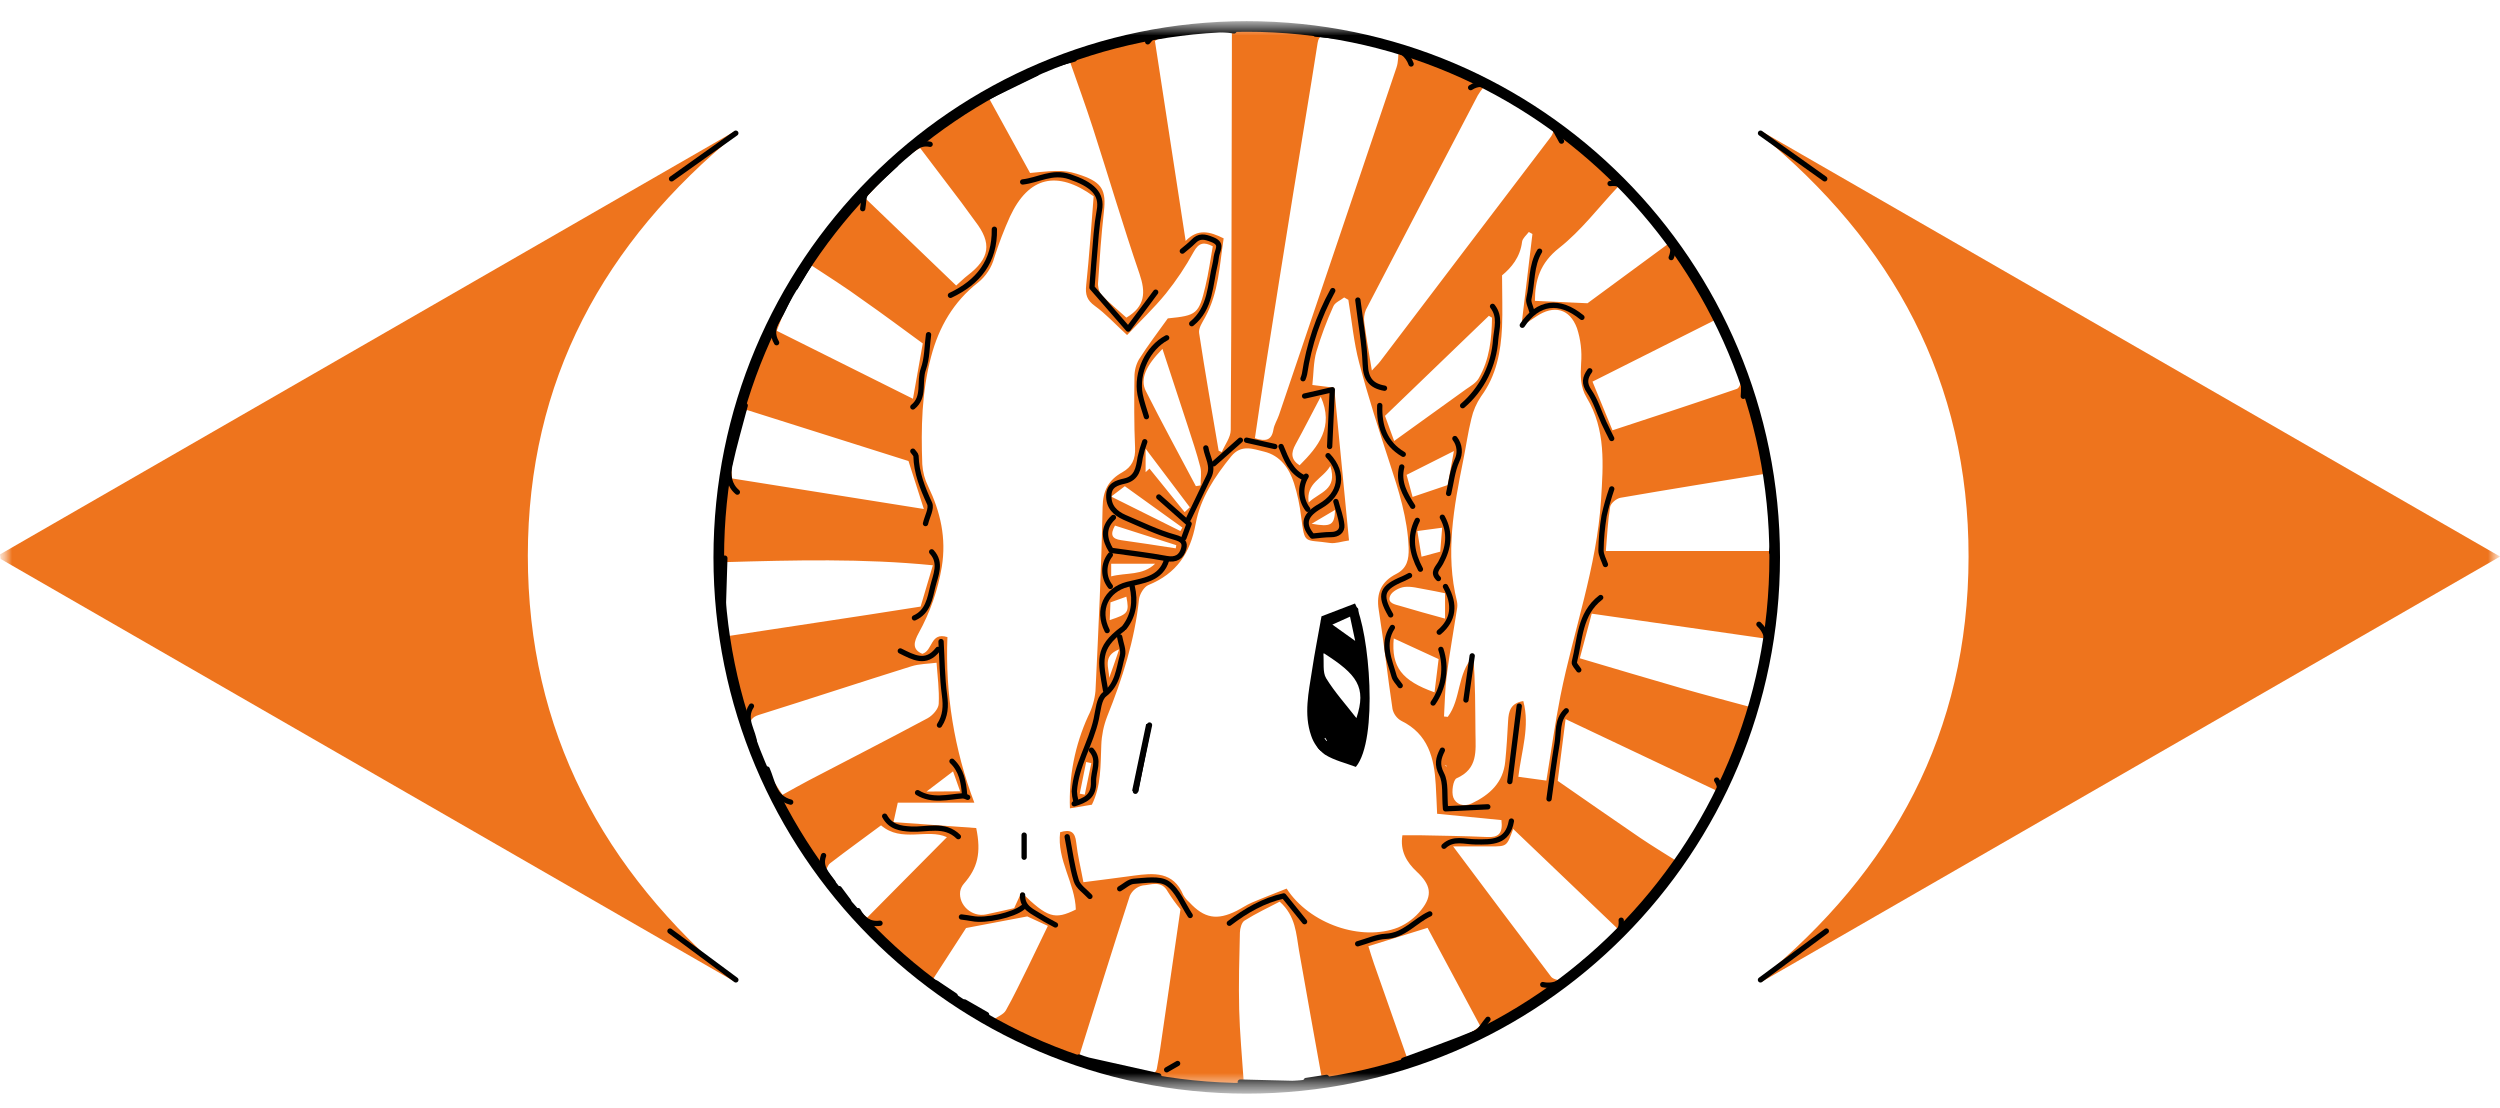 <svg width="106" height="47" viewBox="0 0 106 47" fill="none" xmlns="http://www.w3.org/2000/svg">
<mask id="mask0_416_5349" style="mask-type:luminance" maskUnits="userSpaceOnUse" x="0" y="0" width="106" height="47">
<path d="M106 0.5H0V46.5H106V0.5Z" fill="white"/>
</mask>
<g mask="url(#mask0_416_5349)">
<mask id="mask1_416_5349" style="mask-type:luminance" maskUnits="userSpaceOnUse" x="0" y="0" width="107" height="47">
<path d="M106 0.851H0V46.407H106V0.851Z" fill="white"/>
</mask>
<g mask="url(#mask1_416_5349)">
<path d="M34.31 11.191C34.731 10.563 35.108 9.895 35.584 9.319C36.229 8.542 36.949 7.829 37.652 7.103C37.761 6.99 37.954 6.96 38.107 6.891L36.685 8.403L40.542 12.107C40.727 11.943 40.867 11.8 41.024 11.68C41.973 10.953 42.065 10.315 41.354 9.392C41.152 9.125 40.968 8.857 40.768 8.59C40.177 7.806 39.582 7.026 39.013 6.276L38.269 6.727C38.567 6.42 38.827 6.058 39.172 5.821C40.06 5.217 40.985 4.67 41.896 4.1C42.489 5.181 43.082 6.259 43.675 7.335C44.966 7.202 45.214 7.21 45.874 7.442C46.73 7.745 46.909 8.079 46.806 8.974C46.693 9.962 46.626 10.956 46.561 11.95C46.538 12.141 46.585 12.334 46.694 12.493C47.034 12.852 47.424 13.162 47.758 13.468C48.564 12.989 48.583 12.398 48.315 11.611C47.614 9.566 47.005 7.492 46.341 5.435C46.025 4.453 45.668 3.486 45.33 2.511C46.128 2.231 46.906 1.909 47.717 1.687C48.278 1.535 48.878 1.523 49.461 1.448L49.453 1.436L48.968 1.734C49.398 4.531 49.829 7.337 50.272 10.216C50.789 9.681 51.293 9.815 51.883 10.107C51.708 11.239 51.673 12.405 51.096 13.458C50.983 13.666 50.812 13.913 50.842 14.116C51.095 15.786 51.389 17.45 51.671 19.115L51.803 19.168C51.937 18.855 52.181 18.544 52.183 18.232C52.217 12.882 52.221 7.521 52.232 2.166C52.232 1.906 52.232 1.647 52.232 1.306H50.53L50.542 1.318C50.647 1.264 50.752 1.163 50.855 1.164C52.612 1.199 54.368 1.244 56.124 1.298C56.208 1.298 56.288 1.397 56.371 1.45L56.383 1.437C56.142 1.465 55.923 1.465 55.868 1.814C55.535 3.954 55.173 6.078 54.83 8.211C54.431 10.676 54.039 13.142 53.653 15.608C53.497 16.602 53.354 17.597 53.208 18.58C53.654 18.724 53.917 18.68 53.993 18.216C54.027 18.003 54.157 17.807 54.228 17.598C55.894 12.685 57.555 7.771 59.213 2.857C59.293 2.623 59.279 2.356 59.307 2.104L59.298 2.116C59.831 2.25 60.37 2.33 60.868 2.535C61.82 2.926 62.744 3.38 63.674 3.823C63.797 3.908 63.905 4.011 63.995 4.129L62.879 3.728C62.798 3.829 62.725 3.935 62.658 4.045C61.072 7.071 59.492 10.1 57.915 13.132C57.839 13.313 57.816 13.512 57.849 13.706C57.935 14.357 58.052 15.005 58.167 15.712C58.299 15.558 58.433 15.444 58.529 15.311C60.923 12.154 63.322 8.999 65.724 5.845C65.893 5.623 65.903 5.476 65.732 5.286C65.909 5.36 66.12 5.392 66.257 5.512C67.321 6.439 68.368 7.385 69.412 8.329C69.488 8.433 69.546 8.551 69.581 8.675C69.297 8.452 69.012 8.23 68.607 7.915C67.776 8.799 67.041 9.778 66.114 10.508C65.291 11.154 65.08 11.9 65.082 12.756L67.309 12.858L70.858 10.246C71.094 10.524 71.374 10.781 71.558 11.084C72.142 12.065 72.7 13.062 73.248 14.064C73.347 14.246 73.35 14.48 73.398 14.69L72.687 13.584L67.522 16.181C67.814 16.894 68.08 17.542 68.37 18.245C70.115 17.67 71.885 17.096 73.641 16.489C73.774 16.444 73.822 16.159 73.907 15.985C74.192 16.806 74.503 17.618 74.748 18.451C74.901 18.97 74.953 19.521 75.048 20.056C72.873 20.412 70.793 20.745 68.708 21.106C68.539 21.136 68.295 21.338 68.27 21.49C68.17 22.096 68.144 22.714 68.088 23.363H75.113V21.204L75.1 21.213C75.159 21.404 75.27 21.596 75.268 21.786C75.243 23.391 75.216 24.996 75.144 26.601C75.128 26.983 74.946 27.359 74.84 27.739L74.853 27.75L74.778 27.065L67.489 26.019C67.309 26.688 67.153 27.282 66.984 27.911C68.459 28.346 69.865 28.77 71.276 29.175C72.289 29.466 73.308 29.732 74.324 30.007L74.312 29.999C74.146 30.607 74.052 31.245 73.802 31.814C73.403 32.725 72.9 33.592 72.44 34.479L72.742 33.504L66.381 30.491C66.262 31.428 66.155 32.276 66.048 33.109C67.245 33.941 68.388 34.734 69.533 35.517C70.059 35.872 70.597 36.2 71.139 36.54C70.882 36.941 70.665 37.37 70.359 37.725C69.638 38.558 68.877 39.358 68.124 40.162C68.021 40.24 67.904 40.3 67.781 40.34L68.564 39.356L64.158 35.147C63.892 35.887 63.892 35.888 63.209 35.888H61.613C63.043 37.797 64.396 39.609 65.765 41.411C65.853 41.526 66.066 41.545 66.22 41.608C65.763 41.965 65.333 42.363 64.843 42.668C64.085 43.139 63.291 43.556 62.498 43.972C62.297 44.078 62.05 44.091 61.823 44.147L61.831 44.157L62.762 43.505L60.529 39.34L58.02 40.119C58.096 40.36 58.169 40.612 58.257 40.861C58.729 42.21 59.203 43.559 59.679 44.907L59.708 44.966C58.942 45.199 58.184 45.469 57.406 45.653C56.754 45.807 56.076 45.859 55.411 45.957C55.401 45.902 55.393 45.849 55.384 45.795L56.036 45.661C55.713 43.857 55.388 42.08 55.078 40.301C54.955 39.592 54.945 38.844 54.259 38.23C53.792 38.474 53.263 38.722 52.768 39.033C52.645 39.109 52.576 39.364 52.572 39.538C52.545 40.626 52.514 41.715 52.541 42.8C52.566 43.808 52.664 44.807 52.735 45.89H55.173C55.054 45.985 55.022 46.033 54.99 46.033C52.965 46.044 50.933 46.212 48.928 45.766C48.882 45.756 48.851 45.676 48.813 45.632L48.802 45.647C48.887 45.54 49.026 45.443 49.048 45.326C49.154 44.762 49.234 44.194 49.314 43.627C49.562 41.933 49.808 40.241 50.052 38.553C49.855 38.316 49.674 38.066 49.512 37.804C49.246 37.309 48.807 37.52 48.448 37.544C48.33 37.569 48.219 37.622 48.125 37.698C48.031 37.774 47.955 37.871 47.905 37.981C47.162 40.263 46.453 42.556 45.735 44.846L45.743 44.835C44.945 44.567 44.147 44.328 43.369 44.004C42.926 43.818 42.54 43.492 42.129 43.227C42.306 43.101 42.549 43.013 42.648 42.841C42.984 42.248 43.273 41.629 43.579 41.016C43.866 40.432 44.145 39.843 44.429 39.258L43.556 38.856L40.961 39.348C40.52 40.029 40.021 40.801 39.522 41.573C38.901 41.094 38.263 40.636 37.66 40.132C37.262 39.782 36.888 39.405 36.54 39.005C36.418 38.871 36.365 38.67 36.281 38.5C36.465 38.652 36.649 38.801 36.772 38.902L40.149 35.496C39.316 35.114 38.228 35.744 37.356 34.995C36.639 35.53 35.913 36.05 35.2 36.6C35.093 36.681 35.055 36.851 34.984 36.981C34.628 36.52 34.229 36.085 33.92 35.591C33.449 34.826 33.032 34.025 32.617 33.227C32.51 33.023 32.494 32.771 32.437 32.542C32.678 32.919 32.917 33.298 33.173 33.702C33.572 33.483 33.929 33.278 34.298 33.085C35.977 32.209 37.663 31.346 39.331 30.453C39.542 30.338 39.791 30.059 39.801 29.846C39.832 29.253 39.747 28.654 39.71 28.1C39.352 28.148 38.976 28.145 38.635 28.253C36.475 28.929 34.326 29.638 32.166 30.315C31.867 30.409 31.79 30.574 31.792 30.842C31.508 29.938 31.2 29.04 30.953 28.127C30.853 27.756 30.885 27.351 30.857 26.96L30.844 26.973L36.773 26.072C37.511 25.96 38.249 25.842 39.034 25.719C39.203 25.151 39.369 24.589 39.553 23.968C36.572 23.674 33.679 23.75 30.723 23.835V25.806H30.537C30.537 24.97 30.498 24.132 30.546 23.298C30.616 22.067 30.748 20.839 30.861 19.611C30.861 19.568 30.95 19.533 30.994 19.495L30.981 19.484C30.998 19.723 31.017 19.964 31.041 20.286L39.171 21.581C38.948 20.884 38.745 20.252 38.52 19.548L31.67 17.383L31.395 17.756L31.378 17.744C31.547 17.087 31.654 16.406 31.899 15.779C32.29 14.774 32.768 13.805 33.229 12.827C33.287 12.693 33.429 12.611 33.532 12.504C33.336 13.002 33.141 13.5 32.933 14.025L38.71 16.908C38.86 16.06 38.992 15.311 39.125 14.562C38.267 13.937 37.443 13.318 36.597 12.729C35.854 12.184 35.076 11.696 34.31 11.191ZM56.57 16.438C56.779 18.594 56.988 20.745 57.198 22.915C56.87 22.961 56.621 23.056 56.391 23.022C55.29 22.857 55.327 23.122 55.169 21.913C55.112 21.429 55.011 20.951 54.866 20.487C54.662 19.85 54.276 19.313 53.599 19.149C53.136 19.036 52.627 18.827 52.203 19.349C51.51 20.202 50.893 21.129 50.699 22.198C50.467 23.467 49.879 24.319 48.694 24.805C48.508 24.881 48.322 25.187 48.295 25.405C48.111 27.144 47.589 28.776 46.943 30.382C46.794 30.769 46.71 31.178 46.695 31.592C46.659 32.452 46.695 33.316 46.296 34.119L45.365 34.274C45.314 32.927 45.578 31.588 46.138 30.363C46.307 30.032 46.412 29.672 46.448 29.301C46.574 26.704 46.699 24.106 46.75 21.506C46.763 20.793 47.004 20.348 47.589 20.023C47.988 19.799 48.15 19.468 48.127 18.984C48.082 17.985 48.088 16.977 48.101 15.982C48.098 15.722 48.163 15.465 48.291 15.239C48.669 14.643 49.099 14.08 49.515 13.5C50.743 13.378 50.831 13.317 51.111 12.13C51.244 11.577 51.32 11.008 51.422 10.444C51.051 10.25 50.83 10.284 50.611 10.681C50.272 11.303 49.877 11.893 49.434 12.445C48.927 13.068 48.339 13.624 47.788 14.206C47.275 13.734 46.884 13.305 46.424 12.973C46.082 12.726 46.01 12.489 46.055 12.083C46.188 10.829 46.271 9.569 46.371 8.324C44.819 7.203 43.612 7.492 42.826 9.178C42.57 9.744 42.348 10.325 42.161 10.917C42.048 11.34 41.803 11.715 41.462 11.987C40.433 12.79 39.809 13.86 39.477 15.128C39.078 16.63 39.049 18.154 39.105 19.687C39.125 20.013 39.21 20.331 39.355 20.623C39.877 21.707 40.13 22.814 39.933 24.031C39.768 25.017 39.436 25.967 38.952 26.84C38.759 27.197 38.647 27.53 39.107 27.722C39.559 27.588 39.438 26.785 40.171 27.013C40.073 29.406 40.461 31.794 41.311 34.032H38.066C38.003 34.319 37.953 34.548 37.884 34.857L41.392 35.109C41.609 36.165 41.453 36.8 40.868 37.469C40.787 37.562 40.732 37.676 40.711 37.798C40.636 38.381 41.213 38.894 41.803 38.773C42.21 38.69 42.615 38.591 43 38.506C43.108 38.274 43.202 38.067 43.307 37.837C44.418 38.916 44.717 39.009 45.615 38.565C45.586 37.447 44.803 36.463 44.95 35.286C45.389 35.153 45.585 35.266 45.632 35.724C45.69 36.259 45.824 36.794 45.937 37.406C46.679 37.31 47.376 37.223 48.065 37.128C48.92 37.012 49.75 36.941 50.173 37.951C50.24 38.066 50.326 38.169 50.427 38.256C51.059 38.939 51.599 39.037 52.436 38.617C52.652 38.508 52.853 38.367 53.075 38.272C53.571 38.059 54.075 37.87 54.553 37.676C55.52 39.176 57.733 39.934 59.282 39.324C59.666 39.161 60.002 38.905 60.261 38.578C60.764 37.955 60.66 37.508 60.068 36.957C59.64 36.556 59.355 36.077 59.462 35.415C59.728 35.415 59.967 35.415 60.207 35.415C61.158 35.436 62.11 35.446 63.061 35.49C63.508 35.511 63.733 35.369 63.661 34.772L60.934 34.504C60.916 34.103 60.9 33.689 60.876 33.273C60.812 32.143 60.558 31.123 59.413 30.562C59.32 30.51 59.24 30.438 59.176 30.353C59.112 30.267 59.067 30.169 59.043 30.065C58.832 28.665 58.681 27.256 58.458 25.857C58.342 25.139 58.579 24.653 59.194 24.338C59.664 24.097 59.739 23.72 59.727 23.236C59.684 21.977 59.306 20.804 58.92 19.624C58.46 18.218 58.006 16.816 57.628 15.38C57.398 14.511 57.318 13.604 57.17 12.713L56.993 12.612C56.837 12.735 56.604 12.824 56.535 12.986C56.252 13.61 56.011 14.253 55.815 14.91C55.688 15.356 55.698 15.846 55.644 16.323L56.57 16.438ZM63.687 11.677C63.687 12.493 63.716 13.18 63.687 13.865C63.636 14.916 63.447 15.927 62.797 16.808C62.602 17.095 62.462 17.416 62.386 17.756C62.24 18.334 62.161 18.929 62.042 19.513C61.643 21.495 61.272 23.478 61.776 25.501C61.797 25.608 61.797 25.718 61.776 25.825C61.631 26.761 61.462 27.698 61.34 28.647C61.266 29.22 61.262 29.801 61.226 30.379L61.385 30.395C61.956 29.641 61.775 28.553 62.469 27.831C62.556 28.929 62.548 30.011 62.56 31.092C62.568 31.844 62.67 32.598 61.762 32.998C61.613 33.063 61.534 33.58 61.621 33.814C61.726 34.097 62.053 34.23 62.405 34.063C63.166 33.7 63.735 33.181 63.822 32.289C63.879 31.715 63.913 31.139 63.944 30.562C63.967 30.161 64.044 29.812 64.588 29.725C64.877 30.804 64.511 31.826 64.378 32.935L65.566 33.097C65.772 31.848 65.931 30.667 66.164 29.5C66.72 26.729 67.704 24.051 67.884 21.196C67.978 19.698 68.091 18.219 67.279 16.868C66.993 16.394 67.013 15.921 67.04 15.396C67.079 14.897 67.02 14.394 66.865 13.917C66.554 13.075 65.878 12.918 65.136 13.421C64.95 13.547 64.76 13.668 64.505 13.836C64.672 12.451 64.823 11.186 64.975 9.921L64.822 9.836C64.722 9.97 64.556 10.104 64.536 10.251C64.457 10.905 64.084 11.348 63.685 11.677H63.687ZM59.112 18.697C60.159 17.944 61.16 17.226 62.157 16.505C62.351 16.372 62.585 16.238 62.699 16.038C63.162 15.236 63.247 14.36 63.262 13.47L63.129 13.39L58.724 17.633C58.855 17.994 58.97 18.306 59.112 18.697ZM50.705 20.613L50.903 20.581C50.903 20.321 50.955 20.046 50.893 19.803C50.741 19.207 50.542 18.622 50.352 18.035C50.005 16.965 49.652 15.895 49.288 14.793C48.589 15.504 48.328 16.07 48.583 16.578C49.266 17.936 49.995 19.27 50.705 20.613ZM59.095 27.069C58.986 28.279 59.434 28.861 60.824 29.355C60.88 28.897 60.936 28.447 60.997 27.945L59.095 27.069ZM61.27 25.154C60.971 25.095 60.716 25.036 60.457 24.994C60.154 24.945 59.84 24.85 59.545 24.887C59.325 24.916 59.02 25.077 58.943 25.261C58.81 25.587 59.16 25.628 59.377 25.694C59.982 25.877 60.592 26.042 61.27 26.229V25.154ZM59.64 20.134C59.728 20.463 59.808 20.759 59.893 21.07L61.38 20.567C61.464 20.118 61.549 19.666 61.646 19.124L59.64 20.134ZM55.999 16.82C55.644 17.488 55.3 18.172 54.935 18.835C54.731 19.2 54.731 19.491 55.103 19.729C55.9 18.93 56.573 18.098 55.999 16.818V16.82ZM50.048 22.516L50.133 22.37L47.693 20.615L47.114 21.055L50.048 22.516ZM50.229 21.713L50.448 21.508L48.574 19.026V20.02L48.738 19.868L50.229 21.713ZM49.852 23.25L49.875 23.116L47.275 22.285C47.066 22.663 47.13 22.849 47.541 22.904C48.312 23.008 49.084 23.133 49.852 23.25ZM60.094 22.516L60.273 23.603L61.065 23.391C61.091 23.06 61.117 22.743 61.147 22.375L60.094 22.516ZM47.114 24.438C47.763 24.268 48.444 24.416 48.976 23.903H47.114V24.438ZM56.404 19.757C56.078 20.316 55.371 20.458 55.487 21.305C55.953 20.858 56.724 20.779 56.407 19.762L56.404 19.757ZM40.71 33.552L40.409 32.706L39.284 33.562L40.71 33.552ZM47.044 26.293C47.842 26.035 47.885 25.971 47.758 25.299L47.084 25.541C47.077 25.814 47.059 26.05 47.052 26.298L47.044 26.293ZM56.599 21.624L55.613 22.207C56.439 22.355 56.582 22.263 56.606 21.629L56.599 21.624ZM45.781 33.652L45.993 33.693L46.272 32.356L46.053 32.31L45.781 33.652ZM47.44 27.537C46.728 27.818 47.033 28.339 47.029 28.741C47.159 28.389 47.283 28.025 47.448 27.542L47.44 27.537ZM61.252 32.439L61.337 32.507C61.337 32.492 61.337 32.47 61.328 32.463C61.304 32.451 61.278 32.443 61.252 32.439Z" fill="#EE741D"/>
<path d="M74.589 41.549C80.258 36.915 83.459 31.05 83.467 23.612C83.476 16.174 80.263 10.292 74.586 5.654L74.669 5.555L106.003 23.598L74.697 41.627L74.589 41.549Z" fill="#EE741D"/>
<path d="M0 23.506L31.162 5.56L31.265 5.646C25.598 10.277 22.386 16.13 22.38 23.558C22.38 31.014 25.572 36.892 31.174 41.636L0.025 23.699L0 23.506Z" fill="#EE741D"/>
<path d="M44.058 3.041L41.884 4.123C42.482 3.548 43.241 3.17 44.058 3.041Z" fill="black"/>
<path d="M31.136 18.794C31.221 18.435 31.305 18.077 31.39 17.724L31.406 17.736C31.312 18.087 31.218 18.441 31.125 18.794H31.136Z" fill="black"/>
<path d="M74.708 28.393L74.456 29.472L74.436 29.457L74.72 28.401L74.708 28.393Z" fill="black"/>
<path d="M58.362 1.849L59.294 2.117L59.303 2.104L58.372 1.837L58.362 1.849Z" fill="black"/>
<path d="M49.471 1.452L50.535 1.319L50.523 1.307L49.459 1.44L49.471 1.452Z" fill="black"/>
<path d="M66.867 41.152C66.984 40.79 67.19 40.538 67.606 40.543L66.867 41.152Z" fill="black"/>
<path d="M70.333 9.658L69.726 8.913C70.098 9.021 70.333 9.241 70.333 9.658Z" fill="black"/>
<path d="M75.113 21.205L74.924 20.368L75.101 20.344V21.205H75.113Z" fill="black"/>
<path d="M73.791 15.604C73.698 15.37 73.605 15.134 73.513 14.9C73.604 15.134 73.696 15.37 73.791 15.604Z" fill="black"/>
<path d="M61.821 44.145L61.174 44.433L61.145 44.396L61.828 44.155L61.821 44.145Z" fill="black"/>
<path d="M61.175 44.433L60.493 44.679L60.501 44.69L61.145 44.395L61.175 44.433Z" fill="black"/>
<path d="M56.367 1.452L57.032 1.586L57.041 1.574L56.377 1.44L56.367 1.452Z" fill="black"/>
<path d="M57.032 1.59L57.696 1.724L57.706 1.713L57.041 1.579L57.032 1.59Z" fill="black"/>
<path d="M57.698 1.715L58.363 1.849L58.371 1.837L57.706 1.703L57.698 1.715Z" fill="black"/>
<path d="M31.005 19.462C31.049 19.238 31.093 19.015 31.139 18.793H31.128C31.082 19.015 31.038 19.238 30.994 19.462H31.005Z" fill="black"/>
<path d="M74.84 27.73C74.796 27.953 74.753 28.176 74.707 28.398L74.717 28.406C74.762 28.184 74.807 27.962 74.851 27.738L74.84 27.73Z" fill="black"/>
<path d="M48.811 45.617L48.146 45.483L48.138 45.495L48.803 45.629L48.811 45.617Z" fill="black"/>
<path d="M74.458 29.478L74.311 30.002L74.323 30.01L74.438 29.463L74.458 29.478Z" fill="black"/>
<path d="M47.078 45.217L46.546 45.083L46.535 45.096L47.067 45.23L47.078 45.217Z" fill="black"/>
<path d="M46.148 44.949L45.749 44.815L45.741 44.825L46.141 44.959L46.148 44.949Z" fill="black"/>
<path d="M60.091 44.815L59.704 44.966L59.674 44.907L60.097 44.824L60.091 44.815Z" fill="black"/>
<path d="M46.552 45.082L46.153 44.948L46.145 44.957L46.544 45.091L46.552 45.082Z" fill="black"/>
<path d="M73.926 15.999C73.877 15.866 73.827 15.719 73.78 15.578C73.826 15.717 73.875 15.859 73.926 15.999Z" fill="black"/>
<path d="M31.788 30.796C31.838 30.93 31.887 31.077 31.935 31.218C31.887 31.077 31.838 30.936 31.788 30.796Z" fill="black"/>
<path d="M60.491 44.681L60.092 44.814L60.098 44.824L60.497 44.69L60.491 44.681Z" fill="black"/>
<path d="M56.032 26.132L57.452 25.588C58.069 26.776 58.451 31.358 57.488 32.517C57.053 32.352 56.572 32.242 56.178 31.995C55.904 31.796 55.699 31.515 55.593 31.192C55.274 30.277 55.489 29.346 55.629 28.427C55.74 27.683 55.887 26.952 56.032 26.132ZM57.512 30.448C57.95 29.128 57.544 28.597 56.109 27.684C56.146 28.094 56.07 28.494 56.226 28.754C56.588 29.345 57.063 29.869 57.512 30.448ZM57.246 26.144L56.492 26.483L57.46 27.174C57.373 26.77 57.316 26.499 57.242 26.15L57.246 26.144ZM56.189 31.283L56.157 31.306L56.246 31.422L56.267 31.406L56.189 31.283Z" fill="black"/>
<path d="M48.002 33.528L48.597 30.694L48.824 30.742L48.266 33.571L48.002 33.528Z" fill="black"/>
<path d="M49.001 12.388C48.617 12.905 48.231 13.422 47.834 13.953L46.299 12.19C46.344 11.61 46.405 10.764 46.48 9.917C46.509 9.582 46.553 9.248 46.613 8.916C46.746 8.21 46.306 7.815 45.356 7.492C44.61 7.239 44.026 7.641 43.361 7.715" stroke="black" stroke-width="0.225" stroke-linecap="round" stroke-linejoin="round"/>
<path d="M50.464 38.817C50.154 38.35 49.932 37.747 49.506 37.458C49.159 37.225 48.558 37.336 48.074 37.366C47.869 37.378 47.675 37.572 47.476 37.683" stroke="black" stroke-width="0.225" stroke-linecap="round" stroke-linejoin="round"/>
<path d="M77.436 39.477L74.644 41.547" stroke="black" stroke-width="0.225" stroke-linecap="round" stroke-linejoin="round"/>
<path d="M28.407 39.477L31.2 41.547" stroke="black" stroke-width="0.225" stroke-linecap="round" stroke-linejoin="round"/>
<path d="M31.198 5.647L28.474 7.583" stroke="black" stroke-width="0.225" stroke-linecap="round" stroke-linejoin="round"/>
<path d="M74.646 5.647L77.369 7.583" stroke="black" stroke-width="0.225" stroke-linecap="round" stroke-linejoin="round"/>
<path d="M55.314 39.079L54.431 37.987C53.572 38.179 52.824 38.611 52.124 39.146" stroke="black" stroke-width="0.225" stroke-linecap="round" stroke-linejoin="round"/>
<path d="M59.764 24.402C59.676 24.447 59.589 24.496 59.498 24.536C58.604 24.907 58.451 25.192 58.965 26.072" stroke="black" stroke-width="0.225" stroke-linecap="round" stroke-linejoin="round"/>
<path d="M61.094 27.534C61.219 27.913 61.254 28.316 61.197 28.711C61.139 29.105 60.99 29.481 60.763 29.808" stroke="black" stroke-width="0.225" stroke-linecap="round" stroke-linejoin="round"/>
<path d="M50.395 21.998C50.684 21.397 50.97 20.794 51.26 20.196C51.467 19.765 51.195 19.393 51.127 18.992" stroke="black" stroke-width="0.225" stroke-linecap="round" stroke-linejoin="round"/>
<path d="M49.467 14.323C48.669 14.746 48.163 15.794 48.341 16.731C48.403 17.046 48.514 17.354 48.608 17.667" stroke="black" stroke-width="0.225" stroke-linecap="round" stroke-linejoin="round"/>
<path d="M55.778 1.445C56.376 1.512 56.975 1.548 57.571 1.655C58.044 1.741 58.495 1.966 58.968 2.031C59.162 2.049 59.347 2.123 59.5 2.244C59.653 2.365 59.767 2.528 59.831 2.713" stroke="black" stroke-width="0.225" stroke-linecap="round" stroke-linejoin="round"/>
<path d="M56.509 12.321C55.904 13.419 55.498 14.617 55.312 15.858C55.297 15.926 55.275 15.993 55.248 16.058" stroke="black" stroke-width="0.225" stroke-linecap="round" stroke-linejoin="round"/>
<path d="M54.051 18.932L52.853 18.664" stroke="black" stroke-width="0.225" stroke-linecap="round" stroke-linejoin="round"/>
<path d="M63.284 12.99C63.629 13.429 63.461 13.912 63.416 14.392C63.381 14.93 63.239 15.456 62.999 15.939C62.758 16.421 62.424 16.85 62.016 17.201" stroke="black" stroke-width="0.225" stroke-linecap="round" stroke-linejoin="round"/>
<path d="M59.434 19.799C59.269 20.445 59.573 20.96 59.898 21.467" stroke="black" stroke-width="0.225" stroke-linecap="round" stroke-linejoin="round"/>
<path d="M42.161 9.72C42.185 11.084 41.482 11.963 40.299 12.522" stroke="black" stroke-width="0.225" stroke-linecap="round" stroke-linejoin="round"/>
<path d="M36.579 8.848C36.623 8.626 36.596 8.34 36.725 8.193C37.108 7.759 37.553 7.379 37.974 6.979" stroke="black" stroke-width="0.225" stroke-linecap="round" stroke-linejoin="round"/>
<path d="M50.529 13.725C51.343 13.071 51.305 12.078 51.524 11.183C51.557 11.05 51.56 10.916 51.595 10.782C51.661 10.533 51.813 10.322 51.402 10.16C51.073 10.027 50.847 9.98 50.593 10.246C50.452 10.393 50.286 10.513 50.131 10.647" stroke="black" stroke-width="0.225" stroke-linecap="round" stroke-linejoin="round"/>
<path d="M63.089 43.219C62.912 43.419 62.772 43.712 62.557 43.803C61.554 44.218 60.526 44.575 59.507 44.954" stroke="black" stroke-width="0.225" stroke-linecap="round" stroke-linejoin="round"/>
<path d="M33.458 12.59C33.304 12.902 33.171 13.227 32.987 13.526C32.779 13.861 32.721 14.181 32.928 14.531" stroke="black" stroke-width="0.225" stroke-linecap="round" stroke-linejoin="round"/>
<path d="M59.036 26.604C58.577 27.308 58.921 27.991 59.109 28.67C59.149 28.817 59.279 28.938 59.368 29.071" stroke="black" stroke-width="0.225" stroke-linecap="round" stroke-linejoin="round"/>
<path d="M57.573 12.723C57.684 13.635 57.851 14.544 57.886 15.459C57.908 16.069 58.141 16.363 58.703 16.46" stroke="black" stroke-width="0.225" stroke-linecap="round" stroke-linejoin="round"/>
<path d="M31.861 29.938C31.486 30.506 31.969 31.008 31.994 31.543" stroke="black" stroke-width="0.225" stroke-linecap="round" stroke-linejoin="round"/>
<path d="M48.538 18.729C48.458 18.947 48.394 19.17 48.344 19.397C48.273 19.841 48.217 20.279 47.679 20.398C47.346 20.471 47.031 20.572 47.014 20.998C46.996 21.48 47.28 21.758 47.679 21.935C48.382 22.235 49.079 22.576 49.807 22.779C50.149 22.873 50.261 23.002 50.187 23.269C50.094 23.605 49.862 23.756 49.466 23.683C48.7 23.54 47.924 23.451 47.111 23.335C46.845 22.902 46.712 22.399 47.209 21.939" stroke="black" stroke-width="0.225" stroke-linecap="round" stroke-linejoin="round"/>
<path d="M47.474 27.004C47.518 27.271 47.654 27.564 47.589 27.806C47.428 28.38 47.394 29.01 46.83 29.442C46.59 29.629 46.564 30.119 46.482 30.483C46.253 31.531 45.625 32.457 45.551 33.551C45.557 33.687 45.578 33.821 45.613 33.952" stroke="black" stroke-width="0.225" stroke-linecap="round" stroke-linejoin="round"/>
<path d="M65.876 5.384L66.207 5.984" stroke="black" stroke-width="0.225" stroke-linecap="round" stroke-linejoin="round"/>
<path d="M58.502 17.193C58.47 18.06 58.714 18.798 59.498 19.262" stroke="black" stroke-width="0.225" stroke-linecap="round" stroke-linejoin="round"/>
<path d="M67.406 15.722C67.199 16.011 67.149 16.257 67.389 16.6C67.662 17.002 67.801 17.48 68.005 17.923C68.109 18.149 68.226 18.369 68.336 18.592" stroke="black" stroke-width="0.225" stroke-linecap="round" stroke-linejoin="round"/>
<path d="M67.869 25.335C66.965 26.028 66.997 27.11 66.752 28.074C66.729 28.162 66.873 28.294 66.94 28.404" stroke="black" stroke-width="0.225" stroke-linecap="round" stroke-linejoin="round"/>
<path d="M65.278 10.651C64.907 11.268 64.982 11.989 64.826 12.658C64.789 12.817 64.902 13.011 64.946 13.193" stroke="black" stroke-width="0.225" stroke-linecap="round" stroke-linejoin="round"/>
<path d="M39.37 14.19C39.303 14.679 39.314 15.197 39.15 15.65C38.957 16.185 39.233 16.835 38.705 17.255" stroke="black" stroke-width="0.225" stroke-linecap="round" stroke-linejoin="round"/>
<path d="M64.415 29.938L64.016 33.139" stroke="black" stroke-width="0.225" stroke-linecap="round" stroke-linejoin="round"/>
<path d="M39.503 23.398C39.938 23.868 39.667 24.388 39.552 24.862C39.431 25.367 39.347 25.943 38.772 26.199" stroke="black" stroke-width="0.225" stroke-linecap="round" stroke-linejoin="round"/>
<path d="M60.623 38.749C59.993 39.039 59.546 39.664 58.762 39.7C58.362 39.719 57.963 39.906 57.565 40.017" stroke="black" stroke-width="0.225" stroke-linecap="round" stroke-linejoin="round"/>
<path d="M39.9 27.203C39.945 27.959 39.946 28.721 40.048 29.477C40.111 29.944 40.09 30.354 39.833 30.746" stroke="black" stroke-width="0.225" stroke-linecap="round" stroke-linejoin="round"/>
<path d="M34.919 36.276C34.738 36.766 35.079 37.071 35.318 37.411" stroke="black" stroke-width="0.225" stroke-linecap="round" stroke-linejoin="round"/>
<path d="M43.357 38.48C42.958 38.803 41.783 39.06 41.229 38.949C41.076 38.918 40.919 38.903 40.765 38.88" stroke="black" stroke-width="0.225" stroke-linecap="round" stroke-linejoin="round"/>
<path d="M56.244 27.273C55.792 27.868 55.775 28.522 55.978 29.208" stroke="black" stroke-width="0.225" stroke-linecap="round" stroke-linejoin="round"/>
<path d="M57.441 27.671C57.884 27.116 57.478 26.56 57.481 25.856L56.117 26.326C56.213 26.552 56.295 26.745 56.383 26.937" stroke="black" stroke-width="0.225" stroke-linecap="round" stroke-linejoin="round"/>
<path d="M57.573 28.273C57.942 29.14 58.16 30.011 57.573 30.875" stroke="black" stroke-width="0.225" stroke-linecap="round" stroke-linejoin="round"/>
<path d="M61.156 31.807C60.988 32.14 60.913 32.418 61.124 32.823C61.315 33.19 61.235 33.698 61.29 34.294L63.083 34.209" stroke="black" stroke-width="0.225" stroke-linecap="round" stroke-linejoin="round"/>
<path d="M60.093 22.064C59.736 22.78 59.869 23.465 60.226 24.134" stroke="black" stroke-width="0.225" stroke-linecap="round" stroke-linejoin="round"/>
<path d="M66.409 30.137C66.003 30.526 66.103 31.062 66.018 31.54C65.885 32.313 65.789 33.095 65.679 33.874" stroke="black" stroke-width="0.225" stroke-linecap="round" stroke-linejoin="round"/>
<path d="M52.322 1.311C51.149 1.116 50.008 1.35 48.864 1.579C48.787 1.595 48.731 1.712 48.663 1.773" stroke="black" stroke-width="0.225" stroke-linecap="round" stroke-linejoin="round"/>
<path d="M55.448 21.593C55.296 21.394 55.208 21.153 55.196 20.903C55.184 20.652 55.249 20.404 55.381 20.191" stroke="black" stroke-width="0.225" stroke-linecap="round" stroke-linejoin="round"/>
<path d="M56.377 18.932C56.413 18.175 56.447 17.419 56.49 16.524L55.315 16.792" stroke="black" stroke-width="0.225" stroke-linecap="round" stroke-linejoin="round"/>
<path d="M31.596 17.193C31.374 18.039 31.128 18.879 30.942 19.735C30.854 20.136 30.906 20.561 31.264 20.866" stroke="black" stroke-width="0.225" stroke-linecap="round" stroke-linejoin="round"/>
<path d="M62.421 27.808C62.333 28.432 62.244 29.056 62.156 29.68" stroke="black" stroke-width="0.225" stroke-linecap="round" stroke-linejoin="round"/>
<path d="M74.579 26.47C75.21 27.074 74.814 27.756 74.705 28.404C74.613 28.939 74.447 29.474 74.314 30.009" stroke="black" stroke-width="0.225" stroke-linecap="round" stroke-linejoin="round"/>
<path d="M56.642 21.264C56.729 21.597 56.861 21.933 56.893 22.265C56.917 22.52 56.72 22.667 56.442 22.667C56.164 22.667 55.91 22.708 55.644 22.731C55.178 22.196 55.354 21.814 55.975 21.46C56.874 20.948 57.007 20.056 56.309 19.32" stroke="black" stroke-width="0.225" stroke-linecap="round" stroke-linejoin="round"/>
<path d="M49.133 45.617C48.137 45.395 47.138 45.175 46.145 44.949C46.009 44.911 45.876 44.866 45.746 44.815" stroke="black" stroke-width="0.225" stroke-linecap="round" stroke-linejoin="round"/>
<path d="M67.073 13.457C66.117 12.676 65.211 12.788 64.546 13.791" stroke="black" stroke-width="0.225" stroke-linecap="round" stroke-linejoin="round"/>
<path d="M32.528 32.608C32.763 33.143 32.804 33.822 33.525 34.01" stroke="black" stroke-width="0.225" stroke-linecap="round" stroke-linejoin="round"/>
<path d="M63.884 4.05C63.385 3.893 62.977 3.314 62.355 3.715" stroke="black" stroke-width="0.225" stroke-linecap="round" stroke-linejoin="round"/>
<path d="M64.083 34.813C63.924 35.724 63.266 35.707 62.555 35.695C62.114 35.695 61.624 35.502 61.225 35.881" stroke="black" stroke-width="0.225" stroke-linecap="round" stroke-linejoin="round"/>
<path d="M68.338 20.73C68.209 21.102 68.1 21.482 68.015 21.866C67.934 22.352 67.889 22.844 67.882 23.337C67.882 23.535 68.003 23.739 68.07 23.936" stroke="black" stroke-width="0.225" stroke-linecap="round" stroke-linejoin="round"/>
<path d="M37.51 34.606C37.757 35.059 38.163 35.13 38.639 35.154C39.304 35.187 40.045 34.899 40.634 35.474" stroke="black" stroke-width="0.225" stroke-linecap="round" stroke-linejoin="round"/>
<path d="M68.739 39.017C68.805 39.673 68.229 39.866 67.874 40.22" stroke="black" stroke-width="0.225" stroke-linecap="round" stroke-linejoin="round"/>
<path d="M69.464 8.586C69.141 8.206 68.901 7.701 68.268 7.783" stroke="black" stroke-width="0.225" stroke-linecap="round" stroke-linejoin="round"/>
<path d="M38.705 19.13C38.748 19.197 38.83 19.264 38.838 19.33C38.856 20.054 39.116 20.696 39.415 21.345C39.513 21.556 39.308 21.91 39.242 22.199" stroke="black" stroke-width="0.225" stroke-linecap="round" stroke-linejoin="round"/>
<path d="M75.045 20.334C75.089 21.223 75.138 22.114 75.179 23.009C75.171 23.145 75.149 23.279 75.116 23.41" stroke="black" stroke-width="0.225" stroke-linecap="round" stroke-linejoin="round"/>
<path d="M72.786 33.075C73.136 33.592 72.652 33.93 72.519 34.343" stroke="black" stroke-width="0.225" stroke-linecap="round" stroke-linejoin="round"/>
<path d="M66.675 41.28C66.306 41.577 65.934 41.865 65.413 41.747" stroke="black" stroke-width="0.225" stroke-linecap="round" stroke-linejoin="round"/>
<path d="M70.527 9.785C70.793 10.117 71.059 10.454 70.859 10.921" stroke="black" stroke-width="0.225" stroke-linecap="round" stroke-linejoin="round"/>
<path d="M48.739 30.741L48.141 33.55" stroke="black" stroke-width="0.225" stroke-linecap="round" stroke-linejoin="round"/>
<path d="M39.437 6.118C38.97 6.017 38.693 6.35 38.373 6.586" stroke="black" stroke-width="0.225" stroke-linecap="round" stroke-linejoin="round"/>
<path d="M36.381 38.61C36.583 38.977 36.865 39.207 37.312 39.145" stroke="black" stroke-width="0.225" stroke-linecap="round" stroke-linejoin="round"/>
<path d="M45.248 35.478C45.37 36.1 45.449 36.737 45.634 37.34C45.713 37.6 46.013 37.791 46.212 38.009" stroke="black" stroke-width="0.225" stroke-linecap="round" stroke-linejoin="round"/>
<path d="M55.114 45.946L52.587 45.881" stroke="black" stroke-width="0.225" stroke-linecap="round" stroke-linejoin="round"/>
<path d="M49.467 23.734C49.221 24.573 48.434 24.616 47.801 24.779C46.911 25.009 46.491 25.849 46.943 26.737" stroke="black" stroke-width="0.225" stroke-linecap="round" stroke-linejoin="round"/>
<path d="M46.276 31.807C46.654 32.233 46.349 32.693 46.366 33.144C46.389 33.783 46.005 33.933 45.546 34.08" stroke="black" stroke-width="0.225" stroke-linecap="round" stroke-linejoin="round"/>
<path d="M48.005 24.869C48.15 25.496 48.08 26.082 47.672 26.608" stroke="black" stroke-width="0.225" stroke-linecap="round" stroke-linejoin="round"/>
<path d="M47.606 26.667C46.495 27.488 46.658 28.031 46.876 29.27" stroke="black" stroke-width="0.225" stroke-linecap="round" stroke-linejoin="round"/>
<path d="M40.365 32.277C40.764 32.657 40.857 33.159 40.897 33.678" stroke="black" stroke-width="0.225" stroke-linecap="round" stroke-linejoin="round"/>
<path d="M61.688 18.595C61.79 18.726 61.852 18.884 61.867 19.05C61.882 19.216 61.849 19.383 61.773 19.531C61.58 19.96 61.532 20.456 61.422 20.923" stroke="black" stroke-width="0.225" stroke-linecap="round" stroke-linejoin="round"/>
<path d="M61.155 21.93C61.517 22.588 61.429 23.234 61.085 23.862C60.965 24.082 60.718 24.264 60.989 24.531" stroke="black" stroke-width="0.225" stroke-linecap="round" stroke-linejoin="round"/>
<path d="M49.133 21.072L50.418 22.21L50.197 22.807" stroke="black" stroke-width="0.225" stroke-linecap="round" stroke-linejoin="round"/>
<path d="M30.733 23.665C30.712 24.378 30.689 25.092 30.666 25.805" stroke="black" stroke-width="0.225" stroke-linecap="round" stroke-linejoin="round"/>
<path d="M43.954 3.11L41.895 4.112" stroke="black" stroke-width="0.225" stroke-linecap="round" stroke-linejoin="round"/>
<path d="M56.111 30.672C55.82 31.223 55.829 31.715 56.181 31.782C56.468 31.837 56.797 31.674 57.112 31.607" stroke="black" stroke-width="0.225" stroke-linecap="round" stroke-linejoin="round"/>
<path d="M61.288 24.869C61.721 25.648 61.632 26.29 61.023 26.805" stroke="black" stroke-width="0.225" stroke-linecap="round" stroke-linejoin="round"/>
<path d="M38.905 33.609C39.525 33.989 40.183 33.79 40.832 33.743C40.901 33.753 40.968 33.774 41.03 33.806" stroke="black" stroke-width="0.225" stroke-linecap="round" stroke-linejoin="round"/>
<path d="M73.585 14.997C73.712 15.325 73.82 15.659 73.907 16C73.936 16.267 73.94 16.535 73.917 16.803" stroke="black" stroke-width="0.225" stroke-linecap="round" stroke-linejoin="round"/>
<path d="M38.173 27.6C38.715 27.867 39.262 28.194 39.769 27.534" stroke="black" stroke-width="0.225" stroke-linecap="round" stroke-linejoin="round"/>
<path d="M72.122 35.012C71.788 35.527 71.459 36.039 71.131 36.547" stroke="black" stroke-width="0.225" stroke-linecap="round" stroke-linejoin="round"/>
<path d="M54.317 18.932C54.539 19.467 54.73 20.011 55.314 20.269" stroke="black" stroke-width="0.225" stroke-linecap="round" stroke-linejoin="round"/>
<path d="M47.078 23.526C46.927 23.716 46.845 23.952 46.845 24.195C46.845 24.438 46.927 24.674 47.078 24.864" stroke="black" stroke-width="0.225" stroke-linecap="round" stroke-linejoin="round"/>
<path d="M64.282 4.314L65.612 5.117" stroke="black" stroke-width="0.225" stroke-linecap="round" stroke-linejoin="round"/>
<path d="M52.591 18.664L51.461 19.665" stroke="black" stroke-width="0.225" stroke-linecap="round" stroke-linejoin="round"/>
<path d="M43.357 37.946C43.335 38.504 43.797 38.65 44.155 38.883C44.346 39.005 44.554 39.107 44.752 39.218" stroke="black" stroke-width="0.225" stroke-linecap="round" stroke-linejoin="round"/>
<path d="M45.548 2.506L44.351 2.84" stroke="black" stroke-width="0.225" stroke-linecap="round" stroke-linejoin="round"/>
<path d="M72.787 13.452C72.964 13.831 73.141 14.21 73.319 14.588" stroke="black" stroke-width="0.225" stroke-linecap="round" stroke-linejoin="round"/>
<path d="M34.321 11.191L33.724 12.193" stroke="black" stroke-width="0.225" stroke-linecap="round" stroke-linejoin="round"/>
<path d="M40.9 42.484L41.831 43.019" stroke="black" stroke-width="0.225" stroke-linecap="round" stroke-linejoin="round"/>
<path d="M43.423 35.409V36.346" stroke="black" stroke-width="0.225" stroke-linecap="round" stroke-linejoin="round"/>
<path d="M56.243 45.681L55.38 45.814" stroke="black" stroke-width="0.225" stroke-linecap="round" stroke-linejoin="round"/>
<path d="M39.7 41.682L40.498 42.217" stroke="black" stroke-width="0.225" stroke-linecap="round" stroke-linejoin="round"/>
<path d="M67.472 40.613L66.94 41.014" stroke="black" stroke-width="0.225" stroke-linecap="round" stroke-linejoin="round"/>
<path d="M69.864 8.987L70.262 9.522" stroke="black" stroke-width="0.225" stroke-linecap="round" stroke-linejoin="round"/>
<path d="M35.583 37.678L35.982 38.213" stroke="black" stroke-width="0.225" stroke-linecap="round" stroke-linejoin="round"/>
<path d="M49.931 45.092L49.466 45.359" stroke="black" stroke-width="0.225" stroke-linecap="round" stroke-linejoin="round"/>
<path d="M52.861 46.145C65.224 46.145 75.247 36.066 75.247 23.634C75.247 11.201 65.224 1.122 52.861 1.122C40.498 1.122 30.476 11.201 30.476 23.634C30.476 36.066 40.498 46.145 52.861 46.145Z" stroke="black" stroke-width="0.45" stroke-miterlimit="10"/>
</g>
</g>
</svg>
